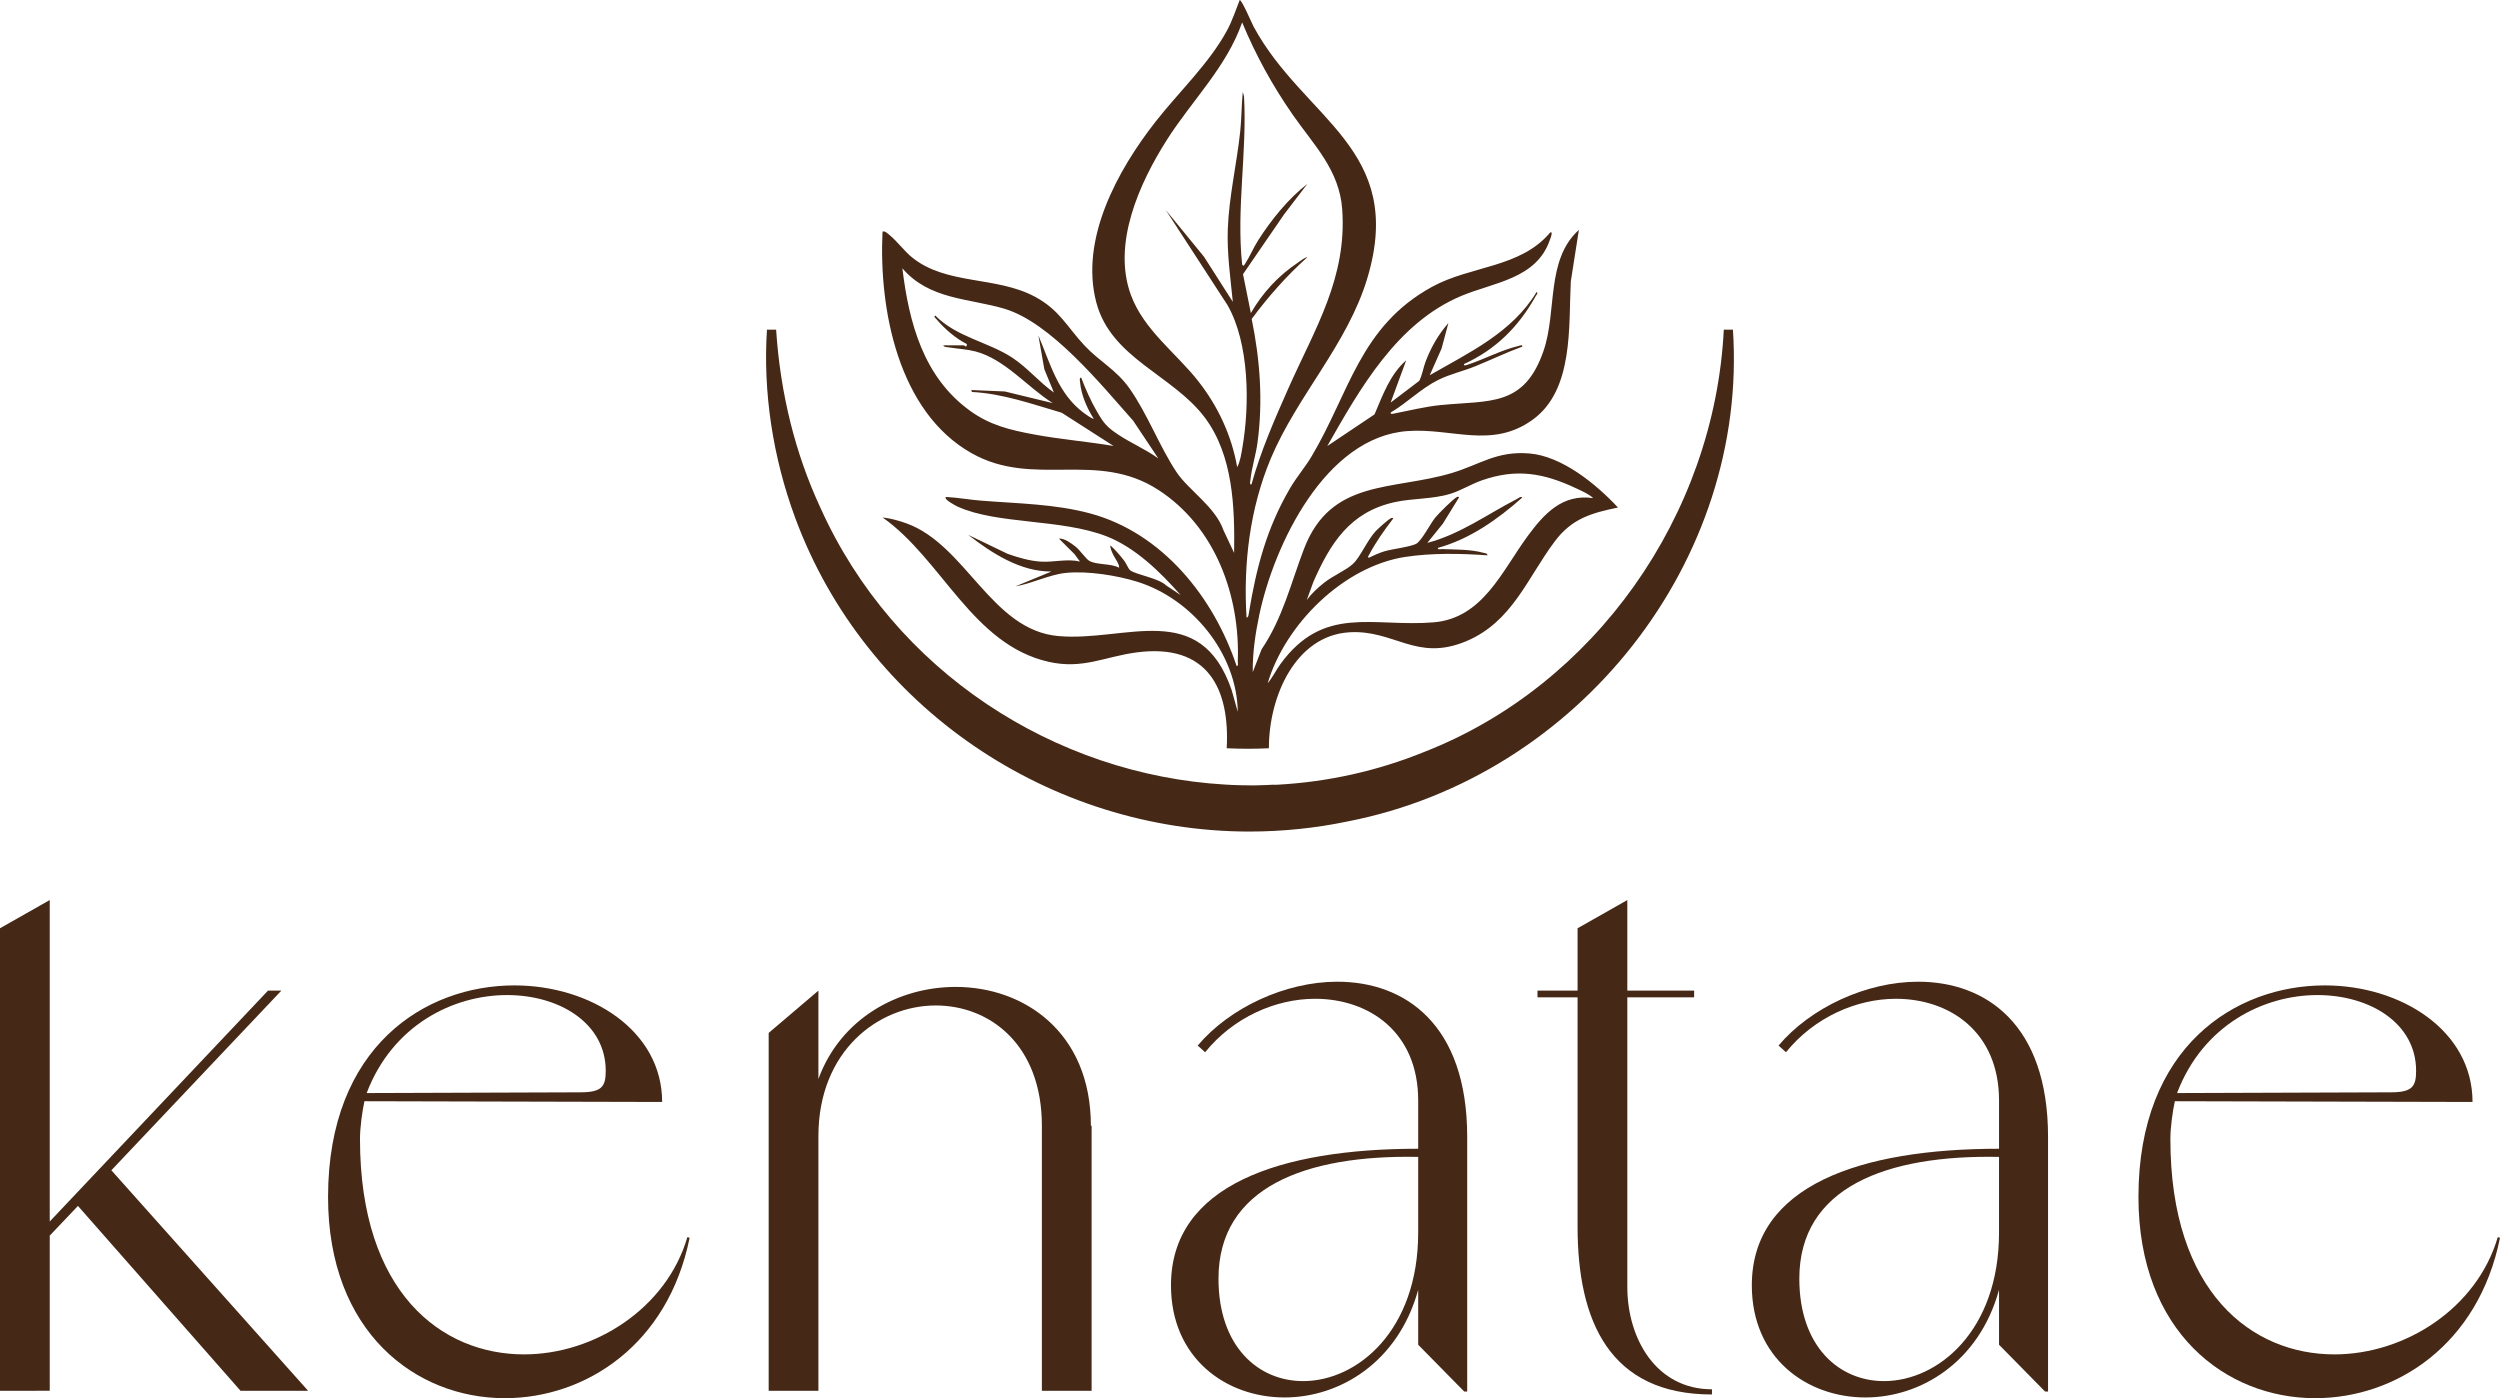 <svg viewBox="0 0 1920 1073.81" xmlns="http://www.w3.org/2000/svg" data-name="Слой 1" id="_Слой_1">
  <defs>
    <style>
      .cls-1 {
        fill: #452816;
      }
    </style>
  </defs>
  <g>
    <path d="M59.87,926.14l-21.67,22.81v119.16H0v-355.21l38.2-21.67v246.88l167.63-177.32h10.26l-130.57,137.98,151.09,169.34h-51.88l-124.87-141.97Z" class="cls-1"></path>
    <path d="M529.62,950.65c-16.54,82.1-79.82,123.15-141.97,123.15-68.42,0-135.7-50.74-135.7-154.51,0-115.75,74.69-162.5,143.11-162.5,58.73,0,113.46,34.78,113.46,89.52l-228.63-.57c-1.71,7.98-3.42,19.95-3.42,29.08,0,118.03,62.72,165.35,126.01,165.35,54.17,0,109.47-35.35,125.44-90.09l1.71.57ZM389.36,764.21c-41.05,0-87.81,22.81-107.76,75.26l164.21-.57c16.54,0,19.39-4.56,19.39-16.53,0-36.49-35.35-58.16-75.83-58.16Z" class="cls-1"></path>
    <path d="M838.36,864.56v203.55h-38.2v-203.55c0-62.15-39.91-92.36-81.53-92.36-43.9,0-90.09,34.78-90.09,100.35v195.57h-38.2v-274.82l38.2-32.5v67.85c17.11-46.75,61.58-70.7,105.48-70.7,52.45,0,103.77,34.78,103.77,106.62h.57Z" class="cls-1"></path>
    <path d="M1126.8,1068.68h-2.28l-35.35-35.92v-42.19c-15.39,55.87-60.43,82.67-102.63,82.67-45.04,0-87.23-30.22-87.23-86.1,0-76.97,83.81-104.91,189.86-104.91v-37.06c0-52.46-37.63-78.11-79.25-78.11-30.22,0-62.72,14.25-84.38,41.05l-5.7-5.13c24.52-29.08,67.28-49.03,107.19-49.03,51.88,0,99.78,32.5,99.78,119.16v195.57ZM1000.8,1060.69c41.62,0,88.37-38.77,88.37-114.03v-58.16c-86.66-1.71-153.37,23.38-153.37,93.51,0,52.45,30.79,78.68,65,78.68Z" class="cls-1"></path>
    <path d="M1314.78,1066.97v3.99c-78.68,0-103.2-56.44-103.2-128.85v-176.18h-30.79v-5.13h30.79v-47.89l38.2-21.67v69.56h51.31v5.13h-51.31v222.36c0,39.91,22.24,78.69,65,78.69Z" class="cls-1"></path>
    <path d="M1572.89,1068.68h-2.28l-35.35-35.92v-42.19c-15.39,55.87-60.44,82.67-102.63,82.67-45.04,0-87.23-30.22-87.23-86.1,0-76.97,83.81-104.91,189.86-104.91v-37.06c0-52.46-37.63-78.11-79.25-78.11-30.22,0-62.72,14.25-84.38,41.05l-5.7-5.13c24.52-29.08,67.28-49.03,107.19-49.03,51.88,0,99.78,32.5,99.78,119.16v195.57ZM1446.88,1060.69c41.62,0,88.37-38.77,88.37-114.03v-58.16c-86.66-1.71-153.37,23.38-153.37,93.51,0,52.45,30.79,78.68,65,78.68Z" class="cls-1"></path>
    <path d="M1920,950.65c-16.54,82.1-79.82,123.15-141.97,123.15-68.42,0-135.7-50.74-135.7-154.51,0-115.75,74.69-162.5,143.11-162.5,58.73,0,113.46,34.78,113.46,89.52l-228.63-.57c-1.71,7.98-3.42,19.95-3.42,29.08,0,118.03,62.72,165.35,126.01,165.35,54.17,0,109.47-35.35,125.44-90.09l1.71.57ZM1779.74,764.21c-41.05,0-87.81,22.81-107.76,75.26l164.2-.57c16.54,0,19.39-4.56,19.39-16.53,0-36.49-35.35-58.16-75.83-58.16Z" class="cls-1"></path>
  </g>
  <g>
    <path d="M746.18,348.05c47.91,27,96.01-2.61,143.5,28.24,43.62,28.31,62.84,81.11,60.94,131.78-.04,1.16.74,3.56-.92,3.35-17.57-52.7-56.96-102.13-112.41-117.1-27.32-7.36-55.66-7.57-83.68-9.82-9.05-.7-18.13-2.39-27.18-2.85-1.97,1.8,7.78,6.87,9.19,7.5,30.56,13.77,79.6,9.15,114.52,22.85,21.97,8.63,41.33,27.67,56.61,45.03l-11.16-7.43c-5.56-5.53-23.1-8.24-27.57-11.58-1.34-1.02-3.24-5.67-4.79-7.61-3.2-4.08-6.58-8.03-10.42-11.55-.42,2.04,1.37,5.46,2.22,7.32,1.51,3.2,4.61,6.65,4.47,9.86-6.13-3.49-17.57-2.01-23.1-5.42-2.46-1.51-7.11-8.24-10.32-10.77-3.31-2.64-8.91-6.65-12.85-6.23l11.94,11.9,4.26,5.74c-10-2.32-19.93.67-30.07.07-8.77-.56-17.32-3.1-25.52-5.99l-30.24-14.57c18.1,14.08,40.1,28.34,63.9,28.16l-27.67,11.41c12.53-2.11,26.3-9.12,38.76-10.35,16.51-1.66,39.08,1.87,54.96,6.83,42.04,13.13,76.47,55.17,77.07,99.91l-4.72-16.76c-24.15-70.27-81.47-36.86-133.11-41.47-51.51-4.58-70.76-69.99-116.67-86.57-5.77-2.08-12.29-3.87-18.34-4.54,45.73,32.14,68.9,97.63,127.62,110.9,26.3,5.91,42.92-4.01,67.6-7.25,54.71-7.18,71.57,28.09,69.11,73.62,5.46.25,10.95.39,16.44.39s10.63-.14,15.95-.39c-.03-40.52,20.88-86.4,61.51-89.04,34.85-2.25,51.58,22.85,89.88,6.9,35.56-14.82,47.18-48.83,68.23-76.82,13.03-17.32,27.88-21.69,48.48-25.91-16.44-17.74-43.02-39.57-68.16-41.54-25.07-2.01-37.49,8.41-59.46,15.03-45.49,13.62-92.87,4.26-113.5,58.23-10.1,26.4-16.23,52.98-32.57,77.17l-6.79,17.5c-.21-14.82,2.01-29.61,5.03-44.04,11.44-53.97,50.73-136.42,113.72-141.07,34.36-2.54,64.88,13.94,96.22-8.73,31.61-22.85,27.53-71.61,29.29-106.22l6.2-39.57c-25.59,23.24-16.62,62.46-27.18,93.01-14.89,43.02-41.16,37.85-78.72,41.51-12.18,1.2-23.69,4.15-35.56,6.44-.99.21-3.34.99-3.1-.7,12.6-7.36,23.31-18.45,36.54-25.03,9.08-4.51,19.22-6.72,28.55-10.53,12.08-4.89,23.8-10.6,36.02-15.03.21-1.8-1.94-.77-2.89-.53-13.59,3.24-25.95,10.1-39.08,14.4-.92.28-3.06,1.3-2.85-.49,24.61-11.23,42.11-28.83,55.13-52.21.46-.84,2.11-2.39.67-3.13-18.91,31.19-51.65,46.4-82.07,63.9l9.08-20.49,5.25-19.57c-7.75,8.84-13.2,18.41-17.43,29.36-1.9,5-2.57,10.35-4.96,15.03l-21.97,16.69,11.94-32.46c-12.5,10.95-17.96,26.72-24.33,41.54l-36.26,24.29c25.21-44.32,53.51-94.46,102.77-115.23,25.07-10.56,58.05-12.99,68.26-43.37.25-.67,2.61-6.34.25-5.49-23.1,27.46-60.98,25.45-90.83,41.82-55.56,30.38-63.48,81.64-92.7,130.54-4.82,8.06-11.3,15.53-16.19,23.87-18.24,31.09-26.16,61.65-31.93,96.92-.14.84-.39,2.85-1.65,2.61-2.57-41.3,2.57-83.79,18.62-122.09,20.31-48.34,58.93-87.63,74.18-138.61,29.75-99.39-48.41-121.5-87.24-192.82-1.65-3.06-9.05-20.63-10.81-20.67-3.06,7.75-5.6,15.53-9.51,22.92-13.73,25.66-37.39,47.77-55.27,70.69-28.98,37.04-58.16,90.09-45.35,138.64,11.37,43.06,58.79,55.66,83.33,88.4,21.76,29.08,23.06,68.97,22.5,103.93l-8.1-17.22c-6.27-18.2-26.93-30.91-36.19-44.89-13.13-19.79-22.18-44.43-36.02-64.15-10.07-14.33-22.88-20.6-34.22-32.6-13.66-14.43-19.29-27.6-38.44-37.88-30-16.05-68.16-8.73-94.6-30.38-5.84-4.79-10.91-11.83-16.72-16.69-1.16-.95-4.26-3.98-5.74-2.85-2.85,59.64,12,138.32,68.44,170.12ZM1079.23,427.72c20.35-3.13,42.74-2.68,63.2-1.23-.35-1.83-2.01-1.58-3.31-1.97-9.65-2.68-21.55-2.43-31.54-2.82-1.16-.04-3.56.74-3.31-.92,24.68-6.79,45.94-21.93,64.85-38.66-1.06-1.3-3.31.7-4.44,1.27-22.43,11.55-43.48,27.04-68.51,33.55l11.94-14.75,12.36-20.07c.18-.7-.99-.67-1.41-.49-2.82,1.3-14.26,12.81-16.69,15.77-3.87,4.72-10.14,17.22-14.36,20-3.77,2.47-18.77,4.23-24.57,5.95-3.87,1.13-8.52,3.2-12.15,5.04-1.3-.56-.11-1.8.32-2.57,4.79-9.12,12-19.4,18.31-27.5.14-.7-.99-.63-1.41-.46-2.15.88-9.96,7.96-11.94,10.03-6.62,7.11-11.79,19.96-17.64,25.31-5.1,4.72-15.49,9.15-21.93,14.29-4.96,3.94-9.61,8.2-13.41,13.34l5.11-14.01c13.1-29.75,28.06-53.44,62-61.08,14.26-3.2,28.97-2.18,43.13-6.48,8.27-2.53,15.81-7.39,24.05-10.28,26.72-9.4,47.7-5.7,72.66,6.09,4.26,2.04,9.72,4.3,12.99,7.5-23.62-3.49-37.74,12.08-50.38,29.29-19.68,26.76-34.4,63.02-72.24,66.12-46.54,3.8-84.21-13.8-117.62,32.14-3.45,4.75-5.95,10.17-9.72,14.61,13.52-45.34,58.13-89.67,105.69-97.03ZM920.07,292.46c-17.18-21.69-41.58-39.04-51.51-65.84-14.58-39.43,6.55-86.08,27.67-119.31,19.12-30.1,45.84-55.87,57.74-90.13,10.39,25.1,23.34,48.62,38.83,70.9,16.09,23.17,35.84,42.35,38.02,72.63,3.77,52.74-20.95,91.68-41.23,137.27-10.74,24.15-21.4,48.58-28.48,74.11-1.69.21-.92-2.15-.81-3.2.84-9.15,4.19-19.4,5.46-28.9,4.3-31.9,1.97-63.62-4.47-95.02,12.74-17.18,26.9-33.2,42.78-47.46-2.5.42-4.86,2.57-6.97,3.98-15.31,10.21-27.21,23.06-36.44,38.94l-6.02-29.85,31.47-45.84,17.96-23.52c-14.82,11.55-27.43,27.21-37.6,43.02-3.77,5.81-6.69,12.92-10.25,18.38-.77,1.2-1.09,2.18-2.25.63-4.54-43.06,3.84-86.08,1.44-129.31l-.95-3.34c-1.02,10-.88,20.07-1.94,30.07-2.64,25.14-8.63,49.99-9.58,75.34-.67,18.59,2.04,37.42,3.87,55.84l-22.11-34.64-29.4-35.95,47.49,73.16c16.72,29.4,17.08,76.43,11.37,109.28-.84,4.86-1.66,10.84-4.01,15.07-4.19-24.22-14.86-47.07-30.1-66.29ZM771.25,237.08c35.73,10.49,74.64,58.62,99.07,86.08l19.26,28.9c-9.72-6.97-20.91-11.72-30.84-18.31-8.77-5.81-11.16-8.8-16.41-17.92-4.54-7.85-8.8-17.29-11.94-25.77-1.62-.25-1.02,2.25-.92,3.31.81,9.65,5.28,20.1,10.49,28.16-.7.63-6.51-3.59-7.57-4.37-19.86-14.75-25.74-37.85-34.92-59.57l4.58,25.98,7.36,17.92c-11.37-8.03-20.28-19.08-31.93-26.76-18.34-12.08-42.92-15.81-59.18-32.39-1.55.95.32,2.11.95,2.85,6.09,7.25,14.86,14.89,23.38,19.08l-.49,1.94c-.88-.11-1.62-.99-1.87-.99h-15.77c-.03,1.41,3.45,1.44,4.58,1.62,6.69,1.06,13.31,1.34,19.89,3.03,22.57,5.74,40.17,27.53,59.5,39.71l-36.83-8.94-25.67-1.09.46,1.48c23.87,1.27,46.33,9.33,68.97,15.95l39.82,25.52c-20.31-3.41-40.98-5.07-61.26-8.87-18.41-3.41-33.97-7.18-49.32-18.41-35.49-25.84-46.54-67.42-51.61-109.14,20.67,24.08,50.84,22.95,78.23,30.98Z" class="cls-1"></path>
    <path d="M959.68,638.64h.03c24.93-.04,50.17-2.53,75.31-7.78,177.79-34.68,307.74-200.57,295.87-377.69l-7.01.04c-7.18,142.97-99.46,273.2-229.72,324.14-36.68,14.93-74.67,23.16-112.59,25.28-1.09.07-2.16.07-3.24.12-.01-.04-.03-.08-.04-.12-4.01.25-7.99.39-11.97.46l.09.04c-1.52.02-3.05.06-4.58.06-3.1,0-6.16-.04-9.26-.14-3.87-.07-7.75-.25-11.58-.49-130.72-7.6-254.22-86.54-310.94-212.68-19.33-41.65-30.77-87.63-33.98-136.71h-7.04c-3.1,47.84,4.44,97.87,21.76,144.73,54.15,146.21,196.45,240.74,348.89,240.74Z" class="cls-1"></path>
  </g>
</svg>